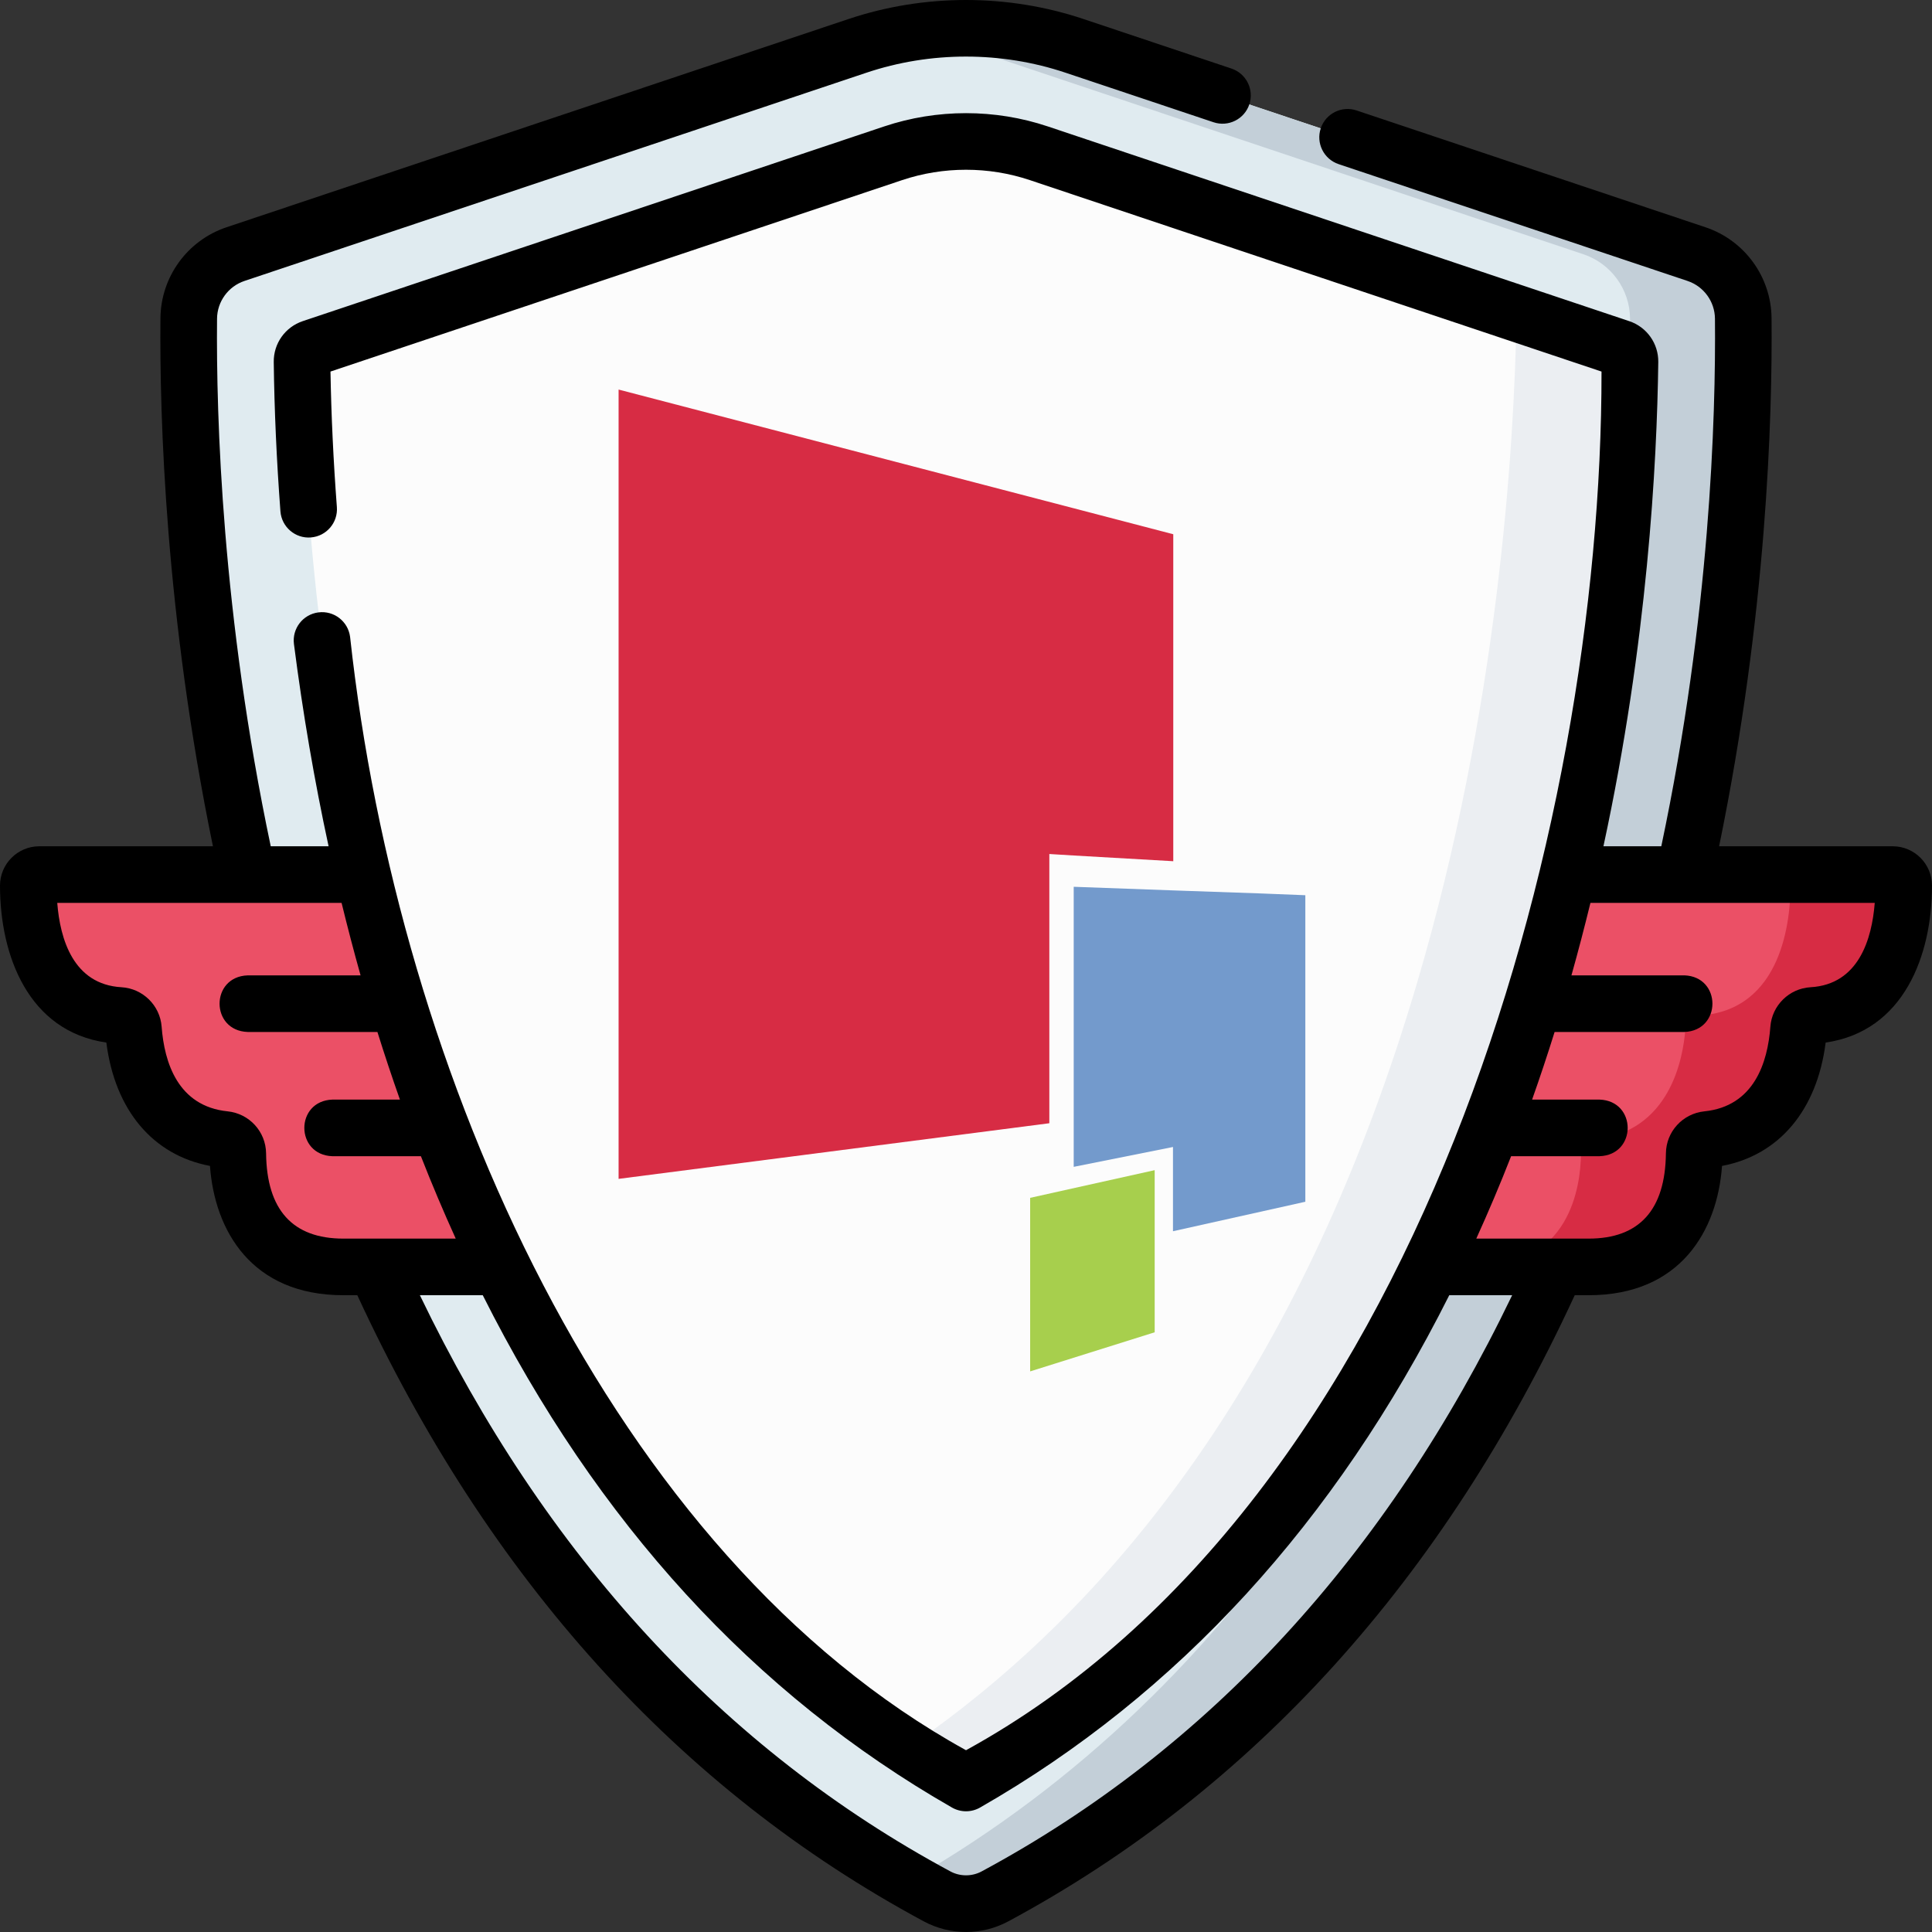 <svg width="88" height="88" viewBox="0 0 88 88" fill="none" xmlns="http://www.w3.org/2000/svg">
<rect x="0" y="0" width="88" height="88" fill="#333333" stroke="none"/>
<g clip-path="url(#clip0_32371_52376)">
<path d="M42.682 86.379C10.069 68.832 8.499 24.904 8.598 14.505C8.61 13.177 9.463 12.003 10.725 11.58L39.048 2.096C42.261 1.02 45.739 1.02 48.952 2.096L77.275 11.58C78.537 12.002 79.39 13.177 79.403 14.505C79.502 24.904 77.933 68.832 45.32 86.379C44.498 86.822 43.504 86.822 42.682 86.379Z" fill="#E0EBF0"/>
<path d="M79.403 14.505C79.39 13.177 78.537 12.002 77.275 11.58L48.952 2.096C46.517 1.281 43.931 1.085 41.422 1.505C42.224 1.639 43.018 1.835 43.796 2.096L72.119 11.58C73.38 12.002 74.234 13.177 74.246 14.505C74.344 24.769 72.816 67.691 41.423 85.678C41.838 85.916 42.257 86.15 42.682 86.379C43.504 86.822 44.498 86.822 45.32 86.379C77.932 68.832 79.502 24.904 79.403 14.505Z" fill="#C3CFD8"/>
<path d="M1.289 40.341C1.289 41.814 1.625 46.037 5.459 46.257C5.788 46.276 6.052 46.533 6.076 46.862C6.179 48.245 6.788 51.553 10.236 51.905C10.57 51.939 10.827 52.214 10.831 52.55C10.848 54.038 11.326 57.709 15.636 57.709H25.131V39.84H1.789C1.512 39.84 1.289 40.065 1.289 40.341Z" fill="#EB5066"/>
<path d="M86.709 40.341C86.709 41.814 86.374 46.037 82.54 46.257C82.21 46.276 81.947 46.533 81.922 46.862C81.819 48.245 81.21 51.553 77.763 51.905C77.428 51.939 77.171 52.214 77.167 52.55C77.15 54.038 76.672 57.709 72.362 57.709C66.957 57.709 62.867 57.709 62.867 57.709V39.84H86.21C86.487 39.84 86.709 40.065 86.709 40.341Z" fill="#EB5066"/>
<path d="M86.211 39.84H81.055C81.332 39.84 81.554 40.065 81.554 40.341C81.554 41.814 81.219 46.037 77.384 46.257C77.055 46.276 76.791 46.533 76.767 46.862C76.664 48.245 76.055 51.553 72.608 51.905C72.273 51.939 72.016 52.214 72.012 52.55C71.995 54.038 71.517 57.709 67.207 57.709H72.363C76.673 57.709 77.151 54.038 77.168 52.55C77.172 52.214 77.429 51.939 77.764 51.905C81.212 51.553 81.82 48.245 81.923 46.862C81.948 46.533 82.212 46.276 82.541 46.257C86.375 46.037 86.71 41.814 86.71 40.341C86.71 40.065 86.488 39.84 86.211 39.84Z" fill="#D72C44"/>
<path d="M44.001 81.215C31.971 74.328 23.328 62.57 18.302 46.245C14.526 33.983 13.832 22.37 13.758 16.479C13.754 16.195 13.934 15.943 14.203 15.853L40.685 6.986C41.756 6.627 42.871 6.445 44.001 6.445C45.13 6.445 46.245 6.627 47.315 6.986L73.798 15.853C74.067 15.943 74.247 16.195 74.243 16.479C74.169 22.371 73.475 33.984 69.7 46.245C64.674 62.57 56.031 74.328 44.001 81.215Z" fill="#FCFCFC"/>
<path d="M73.799 15.853L69.08 14.273C68.973 20.562 68.215 32.345 64.546 44.768C59.879 60.565 52.093 72.256 41.375 79.593C42.233 80.159 43.107 80.702 44.003 81.215C56.033 74.328 64.676 62.57 69.702 46.245C73.476 33.984 74.17 22.371 74.244 16.479C74.248 16.195 74.068 15.943 73.799 15.853Z" fill="#EBEEF2"/>
<path d="M86.212 38.547H78.303C80.467 28.018 80.734 19.028 80.692 14.487C80.673 12.611 79.464 10.949 77.684 10.352L61.79 5.031C61.115 4.805 60.385 5.169 60.159 5.844C59.933 6.52 60.297 7.25 60.972 7.476L76.865 12.797C77.604 13.045 78.106 13.734 78.114 14.512C78.156 19.022 77.887 28.029 75.67 38.547H73.034C75.037 29.276 75.474 21.102 75.532 16.491C75.543 15.645 75.01 14.896 74.207 14.627L47.724 5.758C45.319 4.953 42.682 4.953 40.276 5.758L13.794 14.626C12.99 14.895 12.457 15.645 12.469 16.491C12.496 18.687 12.599 20.975 12.773 23.292C12.827 24.002 13.45 24.536 14.156 24.48C14.866 24.427 15.398 23.808 15.344 23.098C15.186 20.998 15.088 18.924 15.053 16.924L41.094 8.203C42.971 7.575 45.029 7.575 46.906 8.203L72.947 16.924C72.969 37.877 64.682 68.365 44.001 79.72C27.878 70.833 18.133 49.016 15.946 29.008C15.855 28.302 15.21 27.802 14.503 27.894C13.797 27.985 13.298 28.63 13.389 29.337C13.793 32.483 14.321 35.56 14.967 38.547H12.332C10.114 28.023 9.844 19.019 9.886 14.514C9.894 13.735 10.396 13.045 11.134 12.797L39.459 3.314C42.387 2.331 45.613 2.331 48.543 3.315L55.274 5.568C55.949 5.794 56.679 5.43 56.905 4.755C57.131 4.08 56.767 3.349 56.092 3.123L49.362 0.87C45.904 -0.29 42.096 -0.29 38.639 0.87L10.316 10.352C8.536 10.949 7.328 12.61 7.308 14.488C7.266 19.025 7.533 28.013 9.699 38.547H1.789C0.802 38.547 6.89407e-08 39.351 6.89407e-08 40.338C-0 43.515 1.285 46.973 4.844 47.487C5.235 50.564 6.96 52.615 9.564 53.106C9.775 56.047 11.455 58.995 15.636 58.995H16.275C22.246 71.92 30.922 81.514 42.072 87.513C43.28 88.162 44.723 88.162 45.931 87.513C57.081 81.514 65.758 71.919 71.727 58.995H72.364C76.545 58.995 78.225 56.048 78.436 53.106C81.04 52.615 82.765 50.564 83.156 47.487C86.715 46.973 88.001 43.515 88 40.338C88 39.351 87.198 38.547 86.212 38.547ZM12.12 52.534C12.109 51.543 11.355 50.721 10.367 50.62C8.104 50.388 7.484 48.395 7.362 46.763C7.29 45.795 6.503 45.023 5.532 44.967C3.335 44.841 2.736 42.766 2.608 41.126H15.559C15.831 42.24 16.119 43.341 16.424 44.427H11.281C9.574 44.486 9.575 46.946 11.281 47.005H17.191C17.518 48.05 17.86 49.077 18.216 50.085H15.142C13.435 50.145 13.436 52.605 15.142 52.664H19.172C19.675 53.948 20.205 55.197 20.758 56.417H15.636C13.332 56.417 12.149 55.11 12.12 52.534ZM44.709 85.242C44.272 85.477 43.729 85.477 43.293 85.242C32.959 79.682 24.834 70.855 19.125 58.995H21.989C27.187 69.344 34.341 77.168 43.361 82.331C43.757 82.558 44.245 82.558 44.641 82.331C53.66 77.168 60.815 69.344 66.012 58.995H68.877C63.17 70.855 55.045 79.682 44.709 85.242ZM82.468 44.967C81.497 45.022 80.711 45.795 80.638 46.763C80.517 48.395 79.896 50.389 77.633 50.62C76.645 50.721 75.891 51.543 75.88 52.533C75.851 55.11 74.668 56.417 72.364 56.417H70.935C70.928 56.417 70.921 56.417 70.915 56.417H67.243C67.797 55.197 68.327 53.948 68.829 52.663H72.859C74.566 52.604 74.564 50.144 72.859 50.085H69.785C70.142 49.077 70.484 48.05 70.81 47.005H76.719C78.426 46.945 78.425 44.485 76.719 44.426H71.577C71.889 43.317 72.176 42.215 72.442 41.125H85.392C85.264 42.766 84.665 44.841 82.468 44.967Z" fill="black"/>
<path d="M47.796 40.351V38.899L48.906 38.967L53.441 39.227V24.334L28.176 17.744V53.696L47.796 51.162V40.351Z" fill="#D72C44"/>
<path d="M52.594 53.299L46.922 54.56V62.465L52.594 60.684V53.299Z" fill="#A7CF4D"/>
<path d="M57.388 40.694L53.441 40.557L48.906 40.392V51.025V53.148L53.428 52.244V56.081L59.456 54.738V45.791V40.776L57.388 40.694Z" fill="#739ACC"/>
</g>
<defs>
<clipPath id="clip0_32371_52376">
<rect width="88" height="88" fill="white"/>
</clipPath>
</defs>
</svg>

